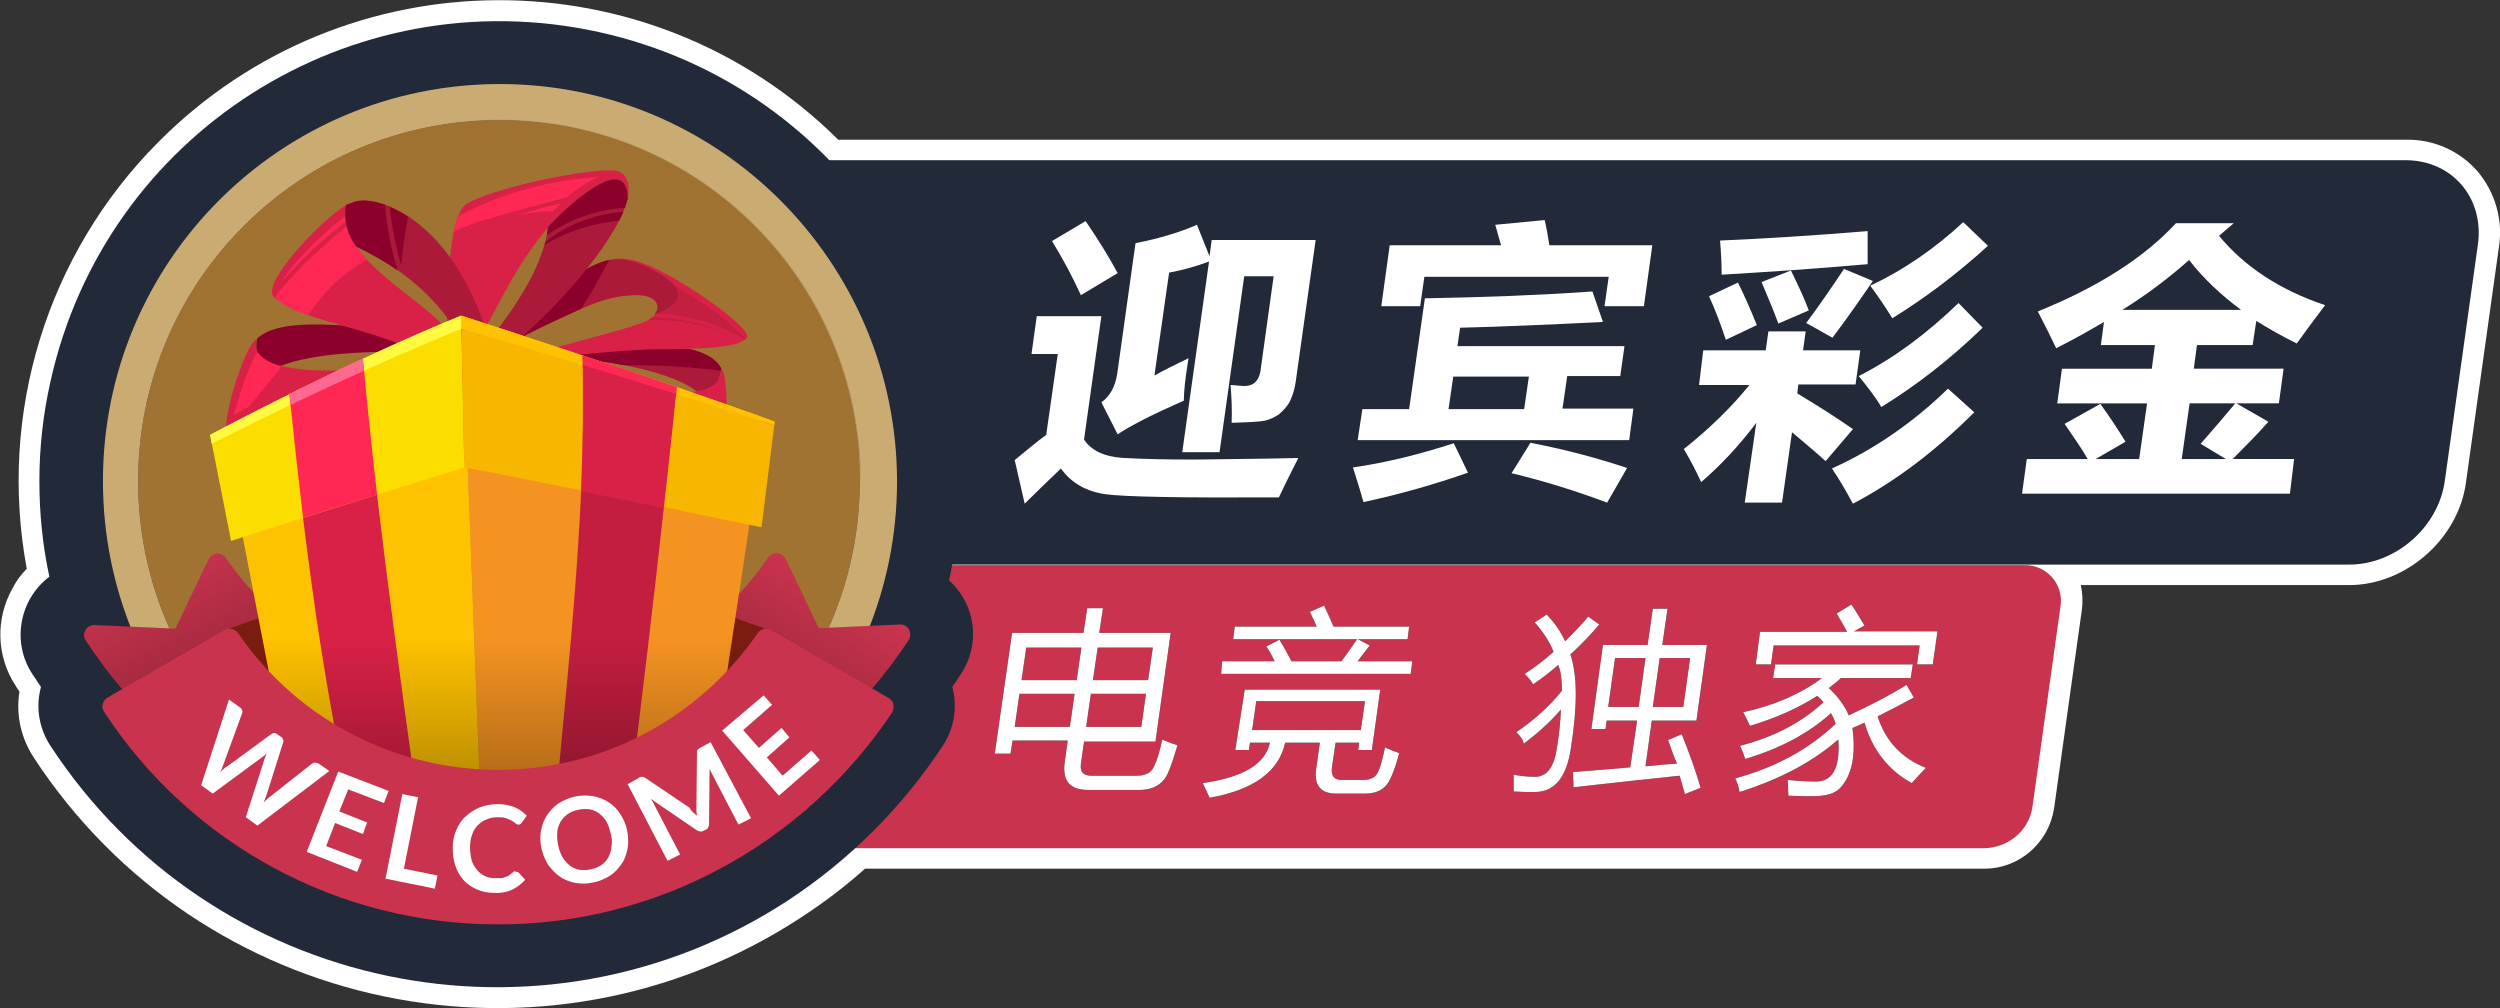 <?xml version="1.0" encoding="utf-8"?>
<!-- Generator: Adobe Illustrator 26.0.3, SVG Export Plug-In . SVG Version: 6.00 Build 0)  -->
<svg version="1.1" id="圖層_1" xmlns="http://www.w3.org/2000/svg" xmlns:xlink="http://www.w3.org/1999/xlink" x="0px" y="0px"
	 viewBox="0 0 476 192" style="enable-background:new 0 0 476 192;" xml:space="preserve">
<rect x="0" y="0" width="476" height="192" fill="#333333" stroke="none"/>
<style type="text/css">
	.st0{fill:#FFFFFF;}
	.st1{fill:#222939;}
	.st2{fill:#C9334E;}
	.st3{enable-background:new    ;}
	.st4{fill:#A07333;}
	.st5{fill:#CAAB72;}
	.st6{opacity:0.5;fill:#A07333;enable-background:new    ;}
	.st7{fill:url(#SVGID_1_);}
	.st8{fill:#7A1D10;}
	.st9{fill:url(#SVGID_00000051361153087079763090000016884629078085298846_);}
	.st10{fill:#D92147;}
	.st11{fill:#8C002C;}
	.st12{fill:#FF2753;}
	.st13{fill:#AB1A38;}
	.st14{fill:#C41E40;}
	.st15{fill:#F59322;}
	.st16{fill:#C31E40;}
	.st17{fill:#FFC200;}
	.st18{fill:#F7B600;}
	.st19{fill:#F79C00;}
	.st20{fill:#FBDD00;}
	.st21{fill:#FFF940;}
	.st22{fill:#FF6991;}
	.st23{opacity:0.4;fill:url(#SVGID_00000081607657504411458720000005580458090667016105_);enable-background:new    ;}
</style>
<g>
	<g id="圖層_1_00000005972766021681290240000013287679641409360285_">
		<path class="st0" d="M471.7,32.6c-3.4-3.9-8.4-6.1-13.6-6H159.6C123.7-9,65.7-8.8,30.1,27.1C8.9,48.4-0.4,78.8,5.1,108.3
			c-1.1,1.1-2,2.3-2.7,3.7c-3.3,5.8-3.1,13,0.6,18.6c0.2,0.4,0.5,0.7,0.7,1.1c-0.7,4.4,0.3,8.8,2.7,12.5
			c31.9,48.8,97.3,62.4,146.1,30.5c4.3-2.8,8.4-5.9,12.2-9.3H378c6.6-0.1,12.1-5,13.1-11.5l5.3-37.9c0.2-1.5,0.1-3.1-0.2-4.6h51.1
			c10.7,0,20.7-8.7,22.2-19.4l6.3-45C476.6,41.9,475.1,36.6,471.7,32.6z"/>
		<path class="st1" d="M465.5,91.5l6.3-45c1.2-8.8-4.9-16-13.8-16H81.4v77h365.9C456.1,107.5,464.3,100.4,465.5,91.5z"/>
		<path class="st2" d="M378,161.5H115.8c-3.7,0.1-6.9-2.8-7-6.6c0-0.5,0-0.9,0.1-1.4l5.3-37.9c0.7-4.5,4.6-7.9,9.1-8h262.1
			c3.8-0.1,6.9,2.9,7,6.6c0,0.5,0,0.9-0.1,1.4l-5.3,37.9C386.4,158,382.6,161.3,378,161.5z"/>
		<g class="st3">
			<path class="st0" d="M247.2,87.2c-1.6,3.1-2.8,5.6-3.7,7.5c-18.4,0.1-29.4-0.1-33-0.6S204,92,202,89.2c-2.4,2.3-4.7,4.5-6.9,6.7
				l-1.9-8.3c2.2-1.8,4.2-3.5,6-4.8l2.2-15.4h-5l1-7.2h12.3l-3.3,23.5c1.4,2.1,3.9,3.3,7.6,3.5c3.7,0.2,8.1,0.3,13.4,0.3
				C232.6,87.4,239.3,87.4,247.2,87.2z M206.7,42.1c2.6,3.8,4.6,7.1,6.1,9.9l-7,4.2c-1.6-3.5-3.4-6.9-5.5-10.3L206.7,42.1z
				 M219.8,71.5c1.6-0.9,3.8-2,6.5-3.3c-0.6,3.6-0.9,6.3-0.9,8.1c-6.2,2.7-10.4,4.9-12.6,6.4l-3.1-6.1c1.7-1.2,2.6-3,3-5.3l3.5-25
				c4.6-0.9,8.5-2.1,11.7-3.5l2.4,6l0.4-3.1h19.8l-3.8,27c-0.2,1.4-0.6,2.7-1.1,3.7s-1.3,1.8-2.1,2.5c-0.9,0.6-1.8,1-2.7,1.2
				s-3,0.3-6.3,0.4c0.1-2.4,0-4.8-0.2-7.2c1.4,0.1,2.2,0.2,2.6,0.2c1.8,0,2.8-1,3.1-2.9l2.5-18h-5.6l-4.7,33.5h-7.1l5.1-36.3
				c-2.7,1-5.3,1.7-7.6,2.1L219.8,71.5z"/>
			<path class="st0" d="M276.8,84.4l2.7,5.6c-6.3,2.2-12.9,4.1-19.9,5.6c-0.6-2.2-1.3-4.4-2-6.6C263.9,88.1,270.3,86.5,276.8,84.4z
				 M259.4,77.9h8.9l3-21.1c11.4-0.2,22-0.6,31.9-1.3l2,5.8c-10,0.5-19.1,0.9-27.2,1.1l-0.5,3.5h31.8l-0.8,5.7h-10.1l-0.9,6.2H311
				l-0.8,6h-51.7L259.4,77.9z M284.7,42.8l9.4-0.9c0.3,1.2,0.6,2.8,0.9,4.8h19.6L313,58.3h-7.5l0.8-5.6h-35.1l-0.8,5.6H263l1.6-11.6
				h21.2L284.7,42.8z M275.8,77.9h14.4l0.9-6.2h-14.4L275.8,77.9z M291.4,84.3c7.2,1.4,13.3,3.1,18.4,4.8l-3.8,6.6
				c-5.9-2.2-11.9-4.1-18.2-5.6L291.4,84.3z"/>
			<path class="st0" d="M324.3,66.7h11.9l0.5-3.6h7.1l-0.5,3.6h10.9l-0.9,6.5h-10.9l-0.2,1.7c3.8,2.3,7.3,4.5,10.6,6.8l-5.2,6.1
				c-2.2-2-4.4-3.8-6.4-5.5l-1.9,13.4h-7.1l2.2-15.2c-3.3,4.4-6.8,8.1-10.5,11.3c-1-2.2-2.1-4.3-3.3-6.3c4.9-3.9,9.1-8,12.5-12.2
				h-9.6L324.3,66.7z M330.9,53.8c1.2,2.4,2.4,5.1,3.6,8.1l-5.9,2.8c-1-3-2-5.7-3.2-8.3L330.9,53.8z M327.5,45.8
				c9.2-0.4,18.5-1,28.1-1.8v6.3c-10.2,0.9-19.4,1.5-27.8,2C327.8,50.4,327.7,48.2,327.5,45.8z M341,51.5c1.3,2.7,2.5,5.2,3.4,7.6
				l-5.8,2.5c-0.8-2.2-1.9-4.8-3.2-7.9L341,51.5z M351.1,51.2l5.5,2.3c-2.4,3.5-4.9,7.1-7.7,10.8l-5-2.8
				C346.3,58.3,348.7,54.8,351.1,51.2z M370.9,74l5,4.5c-7.4,7.4-15.1,13.2-23.1,17.4c-1.2-2.2-2.5-4.5-4-6.7
				C356.8,85.6,364.2,80.5,370.9,74z M372.9,57.7l4.6,4.7c-6.3,6.1-12.8,11.1-19.3,15.1c-1.1-1.9-2.6-3.8-4.3-5.9
				C360.6,68.2,366.9,63.5,372.9,57.7z M373.8,42.3l4.7,4.5c-5.8,5.3-11.9,9.9-18.2,13.8c-1.3-2.1-2.7-4.2-4.2-6.2
				C362.5,51.4,368.4,47.3,373.8,42.3z"/>
			<path class="st0" d="M385.9,87.4h11.6c-1.1-1.9-2.6-4.1-4.4-6.7l6.8-3.8c1.6,2.2,3.2,4.6,4.8,7.2l-5.7,3.3h8.3l1.5-10.6h-17.1
				l0.9-6.6h17.1l0.6-4.5H400l0.6-4.4c-2.9,1.7-5.9,3.4-9.1,5c-1-2.1-2.2-4.5-3.5-7c11.6-4.7,20.3-10.3,26.3-16.8h11l-2.8,2.4
				c4.8,5.8,11.5,10.3,20.2,13.2c-2.1,2.8-3.9,5.2-5.4,7.3c-2.8-1.4-5.3-2.8-7.7-4.3l-0.7,4.6h-10.6l-0.6,4.5h17.1l-0.9,6.6h-8.1
				l6.1,3.5c-2.3,2.6-4.6,4.9-6.8,7.1h11.7L436,94h-51L385.9,87.4z M416.8,49.5c-3.7,3.3-7.9,6.5-12.7,9.5h22.6
				C422.8,56.1,419.5,53,416.8,49.5z M425.6,76.8h-8.7l-1.5,10.6h8.4l-4.8-2.9C421.3,81.9,423.5,79.3,425.6,76.8z"/>
		</g>
		<path class="st1" d="M180.7,110.5c10.4-47.2-19.4-94-66.7-104.4S20,25.5,9.6,72.7c-1.4,6.2-2.1,12.5-2.1,18.9
			c0,6.1,0.6,12.2,1.9,18.2c-5.8,4.4-7.2,12.6-3.2,18.6c0.5,0.8,1.1,1.6,1.6,2.4l-0.1,0.4c-0.9,3.7-0.2,7.6,1.9,10.8
			c30.7,46.9,93.6,60.1,140.5,29.4c11.7-7.7,21.7-17.7,29.4-29.4c2.1-3.2,2.8-7.1,1.9-10.9c0-0.1,0-0.2-0.1-0.3
			c0.6-0.8,1.1-1.6,1.6-2.4C186.8,122.7,185.8,115.1,180.7,110.5z"/>
		<path class="st4" d="M95,160.3c-38,0-68.7-30.8-68.7-68.7c0-38,30.8-68.7,68.7-68.7c38,0,68.7,30.8,68.7,68.7l0,0
			C163.7,129.5,132.9,160.3,95,160.3z"/>
		<path class="st5" d="M95.2,16c-41.8,0-75.6,33.8-75.6,75.6s33.8,75.6,75.6,75.6s75.6-33.8,75.6-75.6l0,0
			C170.7,49.9,136.9,16,95.2,16z M95,160.3c-38,0-68.7-30.8-68.7-68.7c0-38,30.8-68.7,68.7-68.7c38,0,68.7,30.8,68.7,68.7l0,0
			C163.7,129.5,132.9,160.3,95,160.3z"/>
		<path class="st6" d="M95.2,24.8c37.6,0,68.1,30.2,68.7,67.7c0-0.3,0-0.7,0-1c0-38-30.8-68.7-68.7-68.7c-38,0-68.7,30.8-68.7,68.7
			c0,0.3,0,0.7,0,1C27,55,57.6,24.9,95.2,24.8z"/>
		
			<linearGradient id="SVGID_1_" gradientUnits="userSpaceOnUse" x1="41.073" y1="439.348" x2="29.083" y2="414.878" gradientTransform="matrix(1 0 0 1 0 -306)">
			<stop  offset="0" style="stop-color:#942639"/>
			<stop  offset="1" style="stop-color:#C9334E"/>
		</linearGradient>
		<path class="st7" d="M43,106.2c-0.4-0.5-0.9-0.8-1.6-0.8h-0.1c-0.7,0.1-1.3,0.5-1.6,1.1l-6.3,13.2L17.9,119c-1,0-1.9,0.9-1.9,1.9
			c0,0.4,0.1,0.7,0.3,1c8.9,13.7,21.3,24.8,35.8,32.3v-37.5C48.7,113.5,45.6,110,43,106.2z"/>
		<polygon class="st8" points="43.6,119.7 52.1,116.7 52.2,130.3 43,126.3 		"/>
		
			<linearGradient id="SVGID_00000149378944558202234030000017343108795040287879_" gradientUnits="userSpaceOnUse" x1="144.409" y1="442.347" x2="159.399" y2="418.377" gradientTransform="matrix(1 0 0 1 0 -306)">
			<stop  offset="0" style="stop-color:#942639"/>
			<stop  offset="1" style="stop-color:#C9334E"/>
		</linearGradient>
		<path style="fill:url(#SVGID_00000149378944558202234030000017343108795040287879_);" d="M173.1,119.9c-0.3-0.6-1-1-1.6-1
			l-15.6,0.7l-6.3-13.2c-0.3-0.6-0.9-1-1.6-1.1h-0.1c-0.6,0-1.2,0.3-1.6,0.8c-2.6,3.8-5.7,7.4-9.1,10.5v37.5
			c14.5-7.5,26.8-18.6,35.8-32.2C173.4,121.3,173.4,120.5,173.1,119.9z"/>
		<polygon class="st8" points="145.7,119.7 137.2,116.7 137.1,130.3 146.3,126.3 		"/>
		<path class="st10" d="M62.1,61.7c-1,0-1.9,0-2.8,0C60.1,61.7,61.1,61.7,62.1,61.7z"/>
		<path class="st11" d="M87.3,67.9c2.6-2.3-0.9-3.8-6.1-4.4c-16.6-1.8-27.6-3.1-32.2,0.9c-0.6,1.8,0.3,6.8,0.7,8.3
			C52.5,65.8,81.7,66.5,87.3,67.9z"/>
		<path class="st10" d="M49,64.4c-0.6,0.5-1.1,1.1-1.5,1.8c-2.1,3.8-7.4,19.4-2.3,18.5c5-0.9,33.9-13.2,40.5-17.4
			c-0.2,0.1-0.4,0.2-0.6,0.4C73.9,70.9,45.8,73.2,49,64.4z"/>
		<path class="st12" d="M49,67c-1.7,2.9-2.8,6.3-4.5,12c1-0.5,1.9-1.1,2.9-1.6c4.2-5.1,5.1-6.2,6.2-7.6C51.3,69.1,49.7,68.2,49,67z"
			/>
		<path class="st10" d="M128,65.9c0.8,0.1,1.5,0.2,2.1,0.3C129.4,66.1,128.7,66,128,65.9z"/>
		<path class="st13" d="M107.3,68.5c-1.4-2.5,1.6-3.5,5.7-3.4c13,0.4,21.8,0.5,24.3,5c0,1.8-1.9,6.4-2.5,7.8
			C134.3,70.9,111.9,67.9,107.3,68.5z"/>
		<path class="st11" d="M113,65.1c-4.1-0.1-7.1,0.9-5.7,3.4c3.7-0.1,7.5,0.2,11.2,1c6.3,0,12.6,0.3,18.8,1.1c0-0.2,0-0.4,0-0.5
			C134.8,65.6,126,65.4,113,65.1z"/>
		<path class="st10" d="M137.3,70.1c0.4,0.6,0.6,1.2,0.7,1.9c0.6,3.9,0.9,19.4-2.8,17.9s-22.6-16.8-26.6-21.7
			c0.1,0.1,0.2,0.3,0.4,0.4C116.7,73.1,137.5,78.9,137.3,70.1z"/>
		<path class="st10" d="M120.8,49.6c-7.1-1.7-9.8,2.3-33.3,19c0,0-5.5,2.4,0.5,1.8c0-0.1,0.1-0.1,0.1-0.2
			c6.1-3.4,12.8-7.1,20.4-10.5c3.7-1.7,7.7-3.5,12.7-3.5c3.7-0.1,5.5,2.4,2.7,4.5c-1.9,1.4-15.8,4.7-19.5,5.9
			c-2.9,1-5.6,1.8-8.3,2.6c12.3-1.8,26-2.7,28.7-2.7c9.7,0,16.1-0.4,17.4-2.2S127.4,51.2,120.8,49.6z"/>
		<path class="st14" d="M124.6,52.5c-2.8-1.3-5.8-2.3-8.8-3c-4.8,1.2-10.8,6.7-28.3,19.1c0,0-5.5,2.4,0.5,1.8c0-0.1,0.1-0.1,0.1-0.2
			c6.1-3.4,12.8-7.1,20.4-10.5c3.7-1.7,7.7-3.5,12.7-3.5c3.1-0.1,4.9,1.7,3.6,3.5c6,0.2,11.8,1.9,17,4.9c0.1,0,0.1-0.1,0.2-0.2
			C136.9,59.5,131,55.5,124.6,52.5z"/>
		<path class="st14" d="M123.2,61c5.2-0.3,10.3,0.6,15.1,2.6c-4.4-2.1-9.3-3.2-14.2-3.2C123.9,60.7,123.6,60.9,123.2,61z"/>
		<path class="st13" d="M121.2,56.1c3.3-0.1,5,1.9,3.4,3.8c1.4-0.5,2.7-1.3,3.8-2.2c1.6-1.6,0.4-3.8-3-5.7
			c-11.2-6.3-12.4-1.5-37.9,16.7c0,0-5.5,2.4,0.5,1.8c0-0.1,0.1-0.1,0.1-0.2c6.1-3.4,12.8-7.1,20.4-10.5
			C112.2,58,116.2,56.2,121.2,56.1z"/>
		<path class="st11" d="M87.5,68.6c0,0-5.5,2.4,0.5,1.8c0-0.1,0.1-0.1,0.1-0.2c7.3-4.2,14.8-8,22.5-11.4c2-3,3.7-6.1,5.4-9.3
			C110.5,50.6,104.2,56.7,87.5,68.6z"/>
		<path class="st10" d="M104,43.7c2.4-2.9,15.5-15.7,15.5-5.9c0.7-3.2-0.5-4.7-1.8-5.2C115,31.6,96,35,89,38.7
			c-4.4,2.3-3.8,23.2-4,31.2c0,1.2,0.5,1.8,1.4,1.9C94.8,60.4,95.5,54.1,104,43.7z"/>
		<path class="st12" d="M87.3,41.1c-0.4,1-0.7,2-0.9,3c2.3-1.1,4.7-2,7.1-2.6c4.8-1.4,9.6-2.7,14.4-3.9c1.8-1.6,3.8-2.9,6-3.9
			C104.6,34.3,95.5,36.8,87.3,41.1z"/>
		<path class="st12" d="M105.3,40.2c0.5-0.5,1-1,1.5-1.5c-2.9,0.7-5.7,1.5-8.5,2.3C100.6,40.5,102.9,40.3,105.3,40.2z"/>
		<path class="st13" d="M104.3,43.3c0,0.7-0.1,1.3-0.3,2c-2.1,9-9,17.3-16.3,26.3c8.4-2,27.4-21.6,31.2-31.9
			c0.2-0.6,0.4-1.3,0.6-1.9C119.5,28.4,107.4,39.8,104.3,43.3z"/>
		<path class="st11" d="M103.8,46.2c0,0.1-0.1,0.2-0.1,0.4c4.3-2.6,9.2-4.1,14.2-4.6c0.3-0.6,0.6-1.1,0.8-1.7
			C112.4,40.8,106.5,43.6,103.8,46.2z"/>
		<path class="st11" d="M104.3,43.3c0,0.5-0.1,1-0.2,1.5c4.4-3.1,9.5-4.9,14.9-5.2c0.2-0.6,0.4-1.2,0.5-1.8
			C119.5,28.4,107.4,39.8,104.3,43.3z"/>
		<path class="st10" d="M65.8,39.1c-4.4,2.6-16.4,15-13.6,17.5c6.3,5.5,21.3,5.4,33.9,14.1c0,0,2.3,2.8,3.6,2.9
			C89.1,70.2,87.8,67,86,64C81.6,57,63.9,49.7,65.8,39.1z"/>
		<path class="st12" d="M65.8,42.2c-0.1-0.3-0.1-0.7-0.1-1c-4.1,3.2-9.6,8.3-12.1,12.5C57.3,49.5,61.4,45.6,65.8,42.2z"/>
		<path class="st12" d="M66,43.1C61.2,47,55.7,52,52.3,56.7c1.9,1.5,4.1,2.6,6.4,3.3c2.8-4.4,6.7-8,11.2-10.6
			C68.1,47.6,66.7,45.5,66,43.1z"/>
		<path class="st10" d="M66.6,38.8l0.3-0.1L66.6,38.8z"/>
		<path class="st13" d="M90.9,73.2c1.5-1.4,3.4-5.2,1.5-10.8c-7.3-21.7-21.7-25.8-25.5-23.8c-0.4,0.1-0.7,0.2-1.1,0.4
			c-0.5,2.8,0.3,5.7,2,7.9C86.8,55.8,90.2,69.6,90.9,73.2z"/>
		<path class="st11" d="M74.2,39.4c0.4,3.7,1.1,7.4,2.2,11.1c0.3-3.1,0.7-6.2,1.3-9.2C76.5,40.5,75.4,39.9,74.2,39.4z"/>
		<path class="st11" d="M73.3,39c-2.8-1-5.1-1-6.3-0.3c-0.4,0.1-0.7,0.2-1.1,0.4c-0.5,2.8,0.3,5.7,2,7.9c2.7,1.3,5.4,2.8,7.8,4.5
			C74.5,47.4,73.6,43.2,73.3,39z"/>
		<polygon class="st15" points="142.8,99.2 135,150.7 91.4,150.7 89,87.4 		"/>
		<path class="st16" d="M110.7,92.2c-0.8,19.5-2.9,39-4.7,58.6h14c2.3-18.4,4.5-36.7,6.5-55.1L110.7,92.2z"/>
		<polygon class="st17" points="89,87.4 91.4,150.7 55.6,150.7 45.9,100.6 		"/>
		<path class="st10" d="M57.5,97c2.2,18,4.8,36,8.7,53.7h13c-2.7-19.3-5.3-38.6-7.6-58L57.5,97z"/>
		<path class="st18" d="M147.5,80.3l-2.5,20.1c0,0-49-10.1-56.6-11.4l-0.6-28.9C87.8,60.1,128.1,73.1,147.5,80.3z"/>
		<path class="st19" d="M142.2,78.3c1.5,1.4,3.3,2.3,5.2,2.7l0.1-0.7C145.9,79.7,144.1,79,142.2,78.3z"/>
		<path class="st19" d="M130.6,74.3c-3.4-1.2-6.9-2.4-10.4-3.5C124.5,73.7,126.8,74.4,130.6,74.3z"/>
		<path class="st19" d="M99.8,66.2c2.7,0.8,5.4,0.6,8.1,0.5c-11.3-3.8-20.1-6.6-20.1-6.6l0.1,2.9C92.6,62.5,95.8,65,99.8,66.2z"/>
		<path class="st19" d="M126.9,96.7l3.9,0.8C129.5,97.1,128.3,96.8,126.9,96.7z"/>
		<path class="st17" d="M147.5,80.3c-19.4-7.2-59.7-20.2-59.7-20.2v2.5c20,5.8,39.8,12.1,59.6,18.3L147.5,80.3z"/>
		<path class="st10" d="M110.9,67.7c0.2,8.6,0.1,17.2-0.3,25.8l15.7,3.2c0.8-7.6,1.7-15.3,2.5-22.9
			C122.9,71.6,116.7,69.6,110.9,67.7z"/>
		<path class="st12" d="M128.9,73.7c-6-2-12.2-4.1-17.9-6c0,0.6,0,1.3,0,1.9c5.9,1.8,11.8,3.7,17.8,5.5
			C128.8,74.6,128.8,74.1,128.9,73.7z"/>
		<path class="st10" d="M111,69.5c0.2,8,0.1,15.9-0.3,23.9l15.7,3.2c0.8-7.2,1.6-14.4,2.3-21.6C122.8,73.2,116.9,71.3,111,69.5z"/>
		<path class="st20" d="M87.8,60.1L88.4,89c0,0-40.2,12.5-44.4,14l-4-20.2C40,82.8,65.8,69,87.8,60.1z"/>
		<path class="st21" d="M87.8,60.1C65.8,69,40,82.8,40,82.8l0.3,1.7c15.4-7.8,31.2-15.2,47.5-21.9V60.1z"/>
		<path class="st12" d="M55.1,75.1c0.8,7.8,1.7,15.7,2.6,23.5l14.1-4.4c-1-8.6-1.9-17.2-2.7-25.9C64.1,70.7,59.3,73,55.1,75.1z"/>
		<path class="st22" d="M69.1,68.3c-5,2.3-9.8,4.7-14,6.7c0.1,0.7,0.2,1.4,0.2,2.1c4.6-2.2,9.3-4.4,14-6.5
			C69.2,69.9,69.1,69.1,69.1,68.3z"/>
		
			<linearGradient id="SVGID_00000001662283697064003530000001906494772322071197_" gradientUnits="userSpaceOnUse" x1="94.15" y1="467.64" x2="94.15" y2="399.64" gradientTransform="matrix(1 0 0 1 0 -306)">
			<stop  offset="0" style="stop-color:#000000"/>
			<stop  offset="0.59" style="stop-color:#000000;stop-opacity:0"/>
		</linearGradient>
		
			<polygon style="opacity:0.4;fill:url(#SVGID_00000001662283697064003530000001906494772322071197_);enable-background:new    ;" points="
			47,84.2 46.9,142.3 94.2,152.2 141.3,143.9 141.4,84.2 		"/>
		<path class="st2" d="M94.7,176c-30.2,0-58.4-15.2-74.9-40.5c-0.3-0.4-0.4-1-0.2-1.5c0.1-0.5,0.4-0.9,0.9-1.2L42.7,120
			c0.3-0.2,0.6-0.3,1-0.3c0.6,0,1.2,0.3,1.6,0.8c18.7,27.3,56.1,34.3,83.4,15.6c6.1-4.2,11.4-9.5,15.6-15.6c0.4-0.5,0.9-0.8,1.6-0.8
			c0.4,0,0.7,0.1,1,0.3l22.3,12.9c0.5,0.3,0.8,0.7,0.9,1.2c0.1,0.5,0,1-0.2,1.5C153.1,160.8,124.9,176.1,94.7,176z"/>
		<path class="st0" d="M43.6,133.2l2.1,1.5c0.2,0.1,0.3,0.3,0.4,0.5c0.1,0.2,0.1,0.4,0,0.6l-3.5,9.6c-0.1,0.2-0.2,0.5-0.3,0.8
			s-0.2,0.5-0.4,0.8c0.2-0.2,0.5-0.4,0.7-0.6s0.4-0.4,0.7-0.5l8.3-6.1c0.4-0.3,0.9-0.3,1.2,0l0.7,0.5c0.2,0.1,0.3,0.3,0.4,0.5
			c0.1,0.2,0.1,0.4,0,0.6l-3.1,9.8c-0.2,0.5-0.4,1.1-0.6,1.6l0.6-0.6c0.2-0.2,0.4-0.4,0.6-0.5l8-6.3c0.2-0.1,0.4-0.2,0.6-0.2
			c0.2,0,0.5,0.1,0.7,0.2l2,1.4L49,157.2l-2.2-1.6l3.6-11.2c0-0.1,0.1-0.3,0.2-0.5l0.2-0.5l-0.4,0.4l-0.4,0.3l-9.5,7l-2.2-1.6
			L43.6,133.2z"/>
		<path class="st0" d="M74,150.6l-0.9,2.3l-6.8-2.6l-1.7,4.2l5.3,2.1l-0.8,2.2l-5.3-2.1l-1.7,4.4l6.8,2.6L68,166l-9.6-3.8l6-15.3
			L74,150.6z"/>
		<path class="st0" d="M76.9,165.4l6.4,1.3l-0.5,2.5l-9.4-1.9l3.2-16.1l3,0.6L76.9,165.4z"/>
		<path class="st0" d="M98.4,166c0.2,0,0.3,0.1,0.4,0.2l1.2,1.3c-0.7,0.8-1.5,1.4-2.5,1.9c-1.1,0.5-2.3,0.7-3.5,0.6
			c-1.1,0-2.2-0.2-3.3-0.7c-0.9-0.4-1.8-1-2.5-1.8s-1.2-1.7-1.5-2.7c-0.4-1.1-0.5-2.2-0.5-3.4s0.2-2.3,0.7-3.4c0.4-1,1-1.9,1.8-2.6
			c0.8-0.7,1.7-1.3,2.7-1.7c1.1-0.4,2.3-0.6,3.4-0.6s2.2,0.2,3.2,0.6c0.9,0.4,1.6,0.9,2.3,1.6l-1,1.4c-0.1,0.1-0.1,0.2-0.2,0.2
			c-0.1,0.1-0.3,0.1-0.4,0.1c-0.2,0-0.4-0.1-0.5-0.2c-0.2-0.2-0.4-0.3-0.7-0.5c-0.3-0.2-0.7-0.3-1.1-0.5c-0.5-0.2-1.1-0.2-1.6-0.2
			c-0.7,0-1.5,0.1-2.1,0.4c-0.6,0.2-1.2,0.6-1.7,1.1s-0.9,1.1-1.1,1.8c-0.3,0.8-0.4,1.6-0.4,2.4c0,0.8,0.1,1.7,0.3,2.5
			c0.2,0.7,0.6,1.3,1,1.8s0.9,0.9,1.5,1.2s1.3,0.4,1.9,0.4c0.4,0,0.8,0,1.1,0c0.3,0,0.6-0.1,0.9-0.2c0.3-0.1,0.6-0.2,0.8-0.4
			c0.3-0.2,0.5-0.4,0.8-0.6c0.1-0.1,0.2-0.1,0.2-0.2C98.2,166.1,98.3,166,98.4,166z"/>
		<path class="st0" d="M119.4,158.1c0.2,1.1,0.3,2.3,0.1,3.4c-0.2,1-0.5,2.1-1.1,2.9c-0.6,0.9-1.3,1.7-2.2,2.3c-1,0.6-2,1.1-3.2,1.3
			c-1.1,0.3-2.3,0.3-3.5,0.1c-1-0.2-2.1-0.6-2.9-1.2c-0.9-0.6-1.6-1.4-2.2-2.2c-1.2-1.9-1.8-4.3-1.4-6.5c0.2-1,0.5-2,1.1-2.9
			s1.3-1.7,2.2-2.3c2-1.3,4.3-1.8,6.7-1.4c2.1,0.4,4,1.6,5.1,3.4C118.7,155.9,119.2,157,119.4,158.1z M116.3,158.8
			c-0.2-0.8-0.4-1.6-0.8-2.3c-0.3-0.6-0.8-1.1-1.4-1.6c-0.5-0.4-1.2-0.7-1.8-0.8c-0.7-0.1-1.5-0.1-2.2,0.1c-0.7,0.1-1.4,0.4-2,0.8
			c-0.6,0.4-1,0.9-1.4,1.5c-0.3,0.6-0.6,1.3-0.6,2c-0.1,1.6,0.2,3.3,1,4.7c0.3,0.6,0.8,1.1,1.4,1.6c0.5,0.4,1.2,0.7,1.8,0.8
			c0.7,0.1,1.5,0.1,2.2-0.1c0.7-0.1,1.4-0.4,2-0.8c0.6-0.4,1-0.9,1.3-1.4c0.3-0.6,0.6-1.3,0.6-2
			C116.6,160.4,116.5,159.6,116.3,158.8L116.3,158.8z"/>
		<path class="st0" d="M132,154.7l0.7,0.6c0-0.3-0.1-0.6-0.1-0.9c0-0.3,0-0.6,0-0.8l0.1-10.3c0-0.1,0-0.2,0-0.3s0.1-0.2,0.1-0.2
			c0.1-0.1,0.1-0.1,0.2-0.2l0.3-0.2l2-1.1l7.7,14.5l-2.4,1.2l-4.9-9.4c-0.1-0.2-0.2-0.4-0.3-0.6c-0.1-0.2-0.2-0.4-0.3-0.6L135,157
			c0,0.2-0.1,0.4-0.2,0.6c-0.1,0.2-0.3,0.4-0.5,0.4l-0.4,0.2c-0.2,0.1-0.4,0.2-0.6,0.1c-0.2,0-0.4-0.1-0.6-0.2l-8.8-6
			c0.1,0.2,0.3,0.4,0.4,0.6s0.2,0.4,0.3,0.6l4.9,9.4l-2.4,1.2l-7.6-14.6l2-1.1l0.3-0.2c0.1,0,0.2-0.1,0.3-0.1c0.1,0,0.2,0,0.3,0
			c0.1,0,0.2,0.1,0.3,0.1l8.6,5.8C131.5,154.3,131.8,154.5,132,154.7z"/>
		<path class="st0" d="M145.4,132.4l1.6,1.8l-5.5,4.8l3,3.4l4.3-3.8l1.5,1.8l-4.3,3.8l3,3.5l5.5-4.8l1.6,1.8l-7.8,6.8l-10.8-12.4
			L145.4,132.4z"/>
	</g>
</g>
<g>
	<g>
		<path d="M192.7,120.5h13.6l0.7-4.7h3l-0.7,4.7h13.6l-2.9,20.7h-13.6l-0.6,4.3c-0.2,1.5,0.5,2.2,2,2.2h8.6c1.7,0,2.8-0.6,3.3-1.7
			c0.6-1.2,1.1-2.9,1.6-5.2c0.7,0.3,1.6,0.7,2.9,1.1c-0.6,2-1.1,3.6-1.7,5c-0.9,2.3-2.8,3.5-5.5,3.5h-9.8c-3.5,0-4.9-1.7-4.5-5.1
			l0.6-4.3h-10.5l-0.4,2.5h-3L192.7,120.5z M193.2,138.4h10.5l0.9-6.3h-10.5L193.2,138.4z M194.5,129.5H205l0.9-6.2h-10.5
			L194.5,129.5z M217.3,138.4l0.9-6.3h-10.5l-0.9,6.3H217.3z M219.5,123.3h-10.5l-0.9,6.2h10.5L219.5,123.3z"/>
		<path d="M237,131.3h25.8l-1.6,11.5h-2.6l0.2-1.4h-4.5l-0.7,4.7c-0.2,1.6,0.4,2.4,1.8,2.4h4.2c1.5,0,2.5-0.6,2.9-1.8
			c0.4-0.9,0.8-2.4,1.2-4.4c0.8,0.4,1.7,0.7,2.7,1.1c-0.5,1.9-1,3.4-1.5,4.5c-0.9,2.2-2.5,3.2-5,3.2h-5.5c-3,0-4.2-1.6-3.8-4.7
			l0.7-5h-6.6c-1.2,5.5-6,9-14.4,10.5c-0.4-0.9-0.8-1.8-1.3-2.8c7.7-1.1,11.9-3.6,12.8-7.7h-3.8l-0.2,1.4h-2.6L237,131.3z
			 M232.7,125.9h10c-0.5-1-1-2-1.6-2.8l2.5-1.3c1,1.6,1.7,3,2.3,4.1h9.5c1-1.3,2-2.8,3-4.2h-23.6l0.3-2.4h15.6
			c-0.4-0.9-0.8-1.8-1.3-2.8l2.7-1.2c0.6,1.2,1.2,2.6,1.8,4h14.4l-0.3,2.4h-9.5l2.3,1.2c-0.9,1.1-1.6,2.1-2.3,3h10.4l-0.3,2.4h-36.1
			L232.7,125.9z M259.9,133.5h-20.7l-0.8,5.5h20.7L259.9,133.5z"/>
		<path d="M288.7,139.4c3.4-2.3,6.3-4.9,8.7-7.9c0-1.9-0.2-3.6-0.7-4.9c-1.6,1.4-3.2,2.6-4.8,3.7c-0.3-0.6-0.9-1.3-1.6-2
			c1.9-1.2,3.7-2.6,5.5-4.2c-0.8-2-2-3.8-3.6-5.6l2.3-1.5c1.5,1.6,2.7,3.3,3.5,5.1c1.5-1.5,3-3,4.4-4.7l2.1,1.5
			c-1.8,2.1-3.6,4-5.5,5.7c1.3,3.8,1.4,9.7,0.1,17.8c-0.8,5.6-3.1,8.4-6.9,8.4c-1.2,0-2.5,0-4-0.1c0-1,0-2.1,0-3.2
			c1.5,0.3,2.9,0.4,4.1,0.4c2.3,0,3.7-2,4.2-5.9c0.4-2.5,0.6-4.7,0.7-6.9c-2.1,2.4-4.4,4.5-7.1,6.5
			C290,140.8,289.5,140.2,288.7,139.4z M317.6,140.9l2.6-1.1c1.5,3.7,2.7,7.1,3.6,10.2l-3,1.2c-0.3-1.2-0.7-2.4-1-3.5
			c-5.7,0.6-12.4,1.3-20.2,2.2l-0.1-2.9c3.9-0.3,7.5-0.6,10.9-0.9l1.3-8.9h-5.8l-0.2,1.6h-2.7l2.2-16h8.5l1-6.9h2.8l-1,6.9h8.5
			l-2,14.4h-8.5l-1.2,8.7c2.1-0.2,4.1-0.4,6-0.5C318.6,143.8,318.1,142.3,317.6,140.9z M306.2,134.6h5.8l1.3-9.3h-5.8L306.2,134.6z
			 M320.5,134.6l1.3-9.3H316l-1.3,9.3H320.5z"/>
		<path d="M330.4,148.2c7.7-2.1,14.1-5.6,19.1-10.4c-0.2-0.7-0.5-1.4-0.9-2c-4.2,3.8-9.6,6.7-16.3,8.7c-0.3-0.8-0.6-1.7-1-2.5
			c6.6-1.7,11.8-4.5,15.9-8.3c-0.3-0.4-0.7-0.8-1.2-1.2c-3.6,2.3-7.8,4.2-12.8,5.7c-0.4-0.8-0.8-1.7-1.3-2.6c6-1.3,11-3.5,15-6.5
			h-9.3l0.4-2.6h26.2l-0.4,2.6h-13.3c-0.7,0.7-1.5,1.3-2.3,1.9c1.7,1.6,3,3.3,3.8,5.2c4.1-1.9,7.8-3.8,11-5.8l1.4,2.4
			c-2.2,1.2-4.5,2.4-6.9,3.6c1.5,4.7,4.6,8,9.2,9.8c-0.9,0.9-1.8,1.9-2.7,2.9c-4.4-2.4-7.5-6.3-9-11.5c-0.7,0.3-1.5,0.7-2.3,1
			c0.7,5.2-0.1,9-2.3,11.4c-1,1.1-2.8,1.6-5.3,1.6c-1,0-2.5,0-4.6-0.1c0-1-0.1-2-0.1-3c1.9,0.2,3.6,0.3,5.1,0.3
			c2.6,0.1,4.1-1.4,4.5-4.8c0.1-1.1,0.1-2.2,0-3.2c-4.9,4.3-11.2,7.6-18.8,10C331.1,149.9,330.8,149.1,330.4,148.2z M335.1,120.3
			h16.6c-0.6-1.1-1.3-2.3-2-3.5l2.8-1.7c0.9,1.3,1.7,2.7,2.5,4l-2,1.1h15.9l-0.9,6.3H365l0.5-3.6h-27.8l-0.5,3.6h-2.9L335.1,120.3z"
			/>
	</g>
	<g>
		<path class="st0" d="M192.7,120.5h13.6l0.7-4.7h3l-0.7,4.7h13.6l-2.9,20.7h-13.6l-0.6,4.3c-0.2,1.5,0.5,2.2,2,2.2h8.6
			c1.7,0,2.8-0.6,3.3-1.7c0.6-1.2,1.1-2.9,1.6-5.2c0.7,0.3,1.6,0.7,2.9,1.1c-0.6,2-1.1,3.6-1.7,5c-0.9,2.3-2.8,3.5-5.5,3.5h-9.8
			c-3.5,0-4.9-1.7-4.5-5.1l0.6-4.3h-10.5l-0.4,2.5h-3L192.7,120.5z M193.2,138.4h10.5l0.9-6.3h-10.5L193.2,138.4z M194.5,129.5H205
			l0.9-6.2h-10.5L194.5,129.5z M217.3,138.4l0.9-6.3h-10.5l-0.9,6.3H217.3z M219.5,123.3h-10.5l-0.9,6.2h10.5L219.5,123.3z"/>
		<path class="st0" d="M237,131.3h25.8l-1.6,11.5h-2.6l0.2-1.4h-4.5l-0.7,4.7c-0.2,1.6,0.4,2.4,1.8,2.4h4.2c1.5,0,2.5-0.6,2.9-1.8
			c0.4-0.9,0.8-2.4,1.2-4.4c0.8,0.4,1.7,0.7,2.7,1.1c-0.5,1.9-1,3.4-1.5,4.5c-0.9,2.2-2.5,3.2-5,3.2h-5.5c-3,0-4.2-1.6-3.8-4.7
			l0.7-5h-6.6c-1.2,5.5-6,9-14.4,10.5c-0.4-0.9-0.8-1.8-1.3-2.8c7.7-1.1,11.9-3.6,12.8-7.7h-3.8l-0.2,1.4h-2.6L237,131.3z
			 M232.7,125.9h10c-0.5-1-1-2-1.6-2.8l2.5-1.3c1,1.6,1.7,3,2.3,4.1h9.5c1-1.3,2-2.8,3-4.2h-23.6l0.3-2.4h15.6
			c-0.4-0.9-0.8-1.8-1.3-2.8l2.7-1.2c0.6,1.2,1.2,2.6,1.8,4h14.4l-0.3,2.4h-9.5l2.3,1.2c-0.9,1.1-1.6,2.1-2.3,3h10.4l-0.3,2.4h-36.1
			L232.7,125.9z M259.9,133.5h-20.7l-0.8,5.5h20.7L259.9,133.5z"/>
		<path class="st0" d="M288.7,139.4c3.4-2.3,6.3-4.9,8.7-7.9c0-1.9-0.2-3.6-0.7-4.9c-1.6,1.4-3.2,2.6-4.8,3.7
			c-0.3-0.6-0.9-1.3-1.6-2c1.9-1.2,3.7-2.6,5.5-4.2c-0.8-2-2-3.8-3.6-5.6l2.3-1.5c1.5,1.6,2.7,3.3,3.5,5.1c1.5-1.5,3-3,4.4-4.7
			l2.1,1.5c-1.8,2.1-3.6,4-5.5,5.7c1.3,3.8,1.4,9.7,0.1,17.8c-0.8,5.6-3.1,8.4-6.9,8.4c-1.2,0-2.5,0-4-0.1c0-1,0-2.1,0-3.2
			c1.5,0.3,2.9,0.4,4.1,0.4c2.3,0,3.7-2,4.2-5.9c0.4-2.5,0.6-4.7,0.7-6.9c-2.1,2.4-4.4,4.5-7.1,6.5
			C290,140.8,289.5,140.2,288.7,139.4z M317.6,140.9l2.6-1.1c1.5,3.7,2.7,7.1,3.6,10.2l-3,1.2c-0.3-1.2-0.7-2.4-1-3.5
			c-5.7,0.6-12.4,1.3-20.2,2.2l-0.1-2.9c3.9-0.3,7.5-0.6,10.9-0.9l1.3-8.9h-5.8l-0.2,1.6h-2.7l2.2-16h8.5l1-6.9h2.8l-1,6.9h8.5
			l-2,14.4h-8.5l-1.2,8.7c2.1-0.2,4.1-0.4,6-0.5C318.6,143.8,318.1,142.3,317.6,140.9z M306.2,134.6h5.8l1.3-9.3h-5.8L306.2,134.6z
			 M320.5,134.6l1.3-9.3H316l-1.3,9.3H320.5z"/>
		<path class="st0" d="M330.4,148.2c7.7-2.1,14.1-5.6,19.1-10.4c-0.2-0.7-0.5-1.4-0.9-2c-4.2,3.8-9.6,6.7-16.3,8.7
			c-0.3-0.8-0.6-1.7-1-2.5c6.6-1.7,11.8-4.5,15.9-8.3c-0.3-0.4-0.7-0.8-1.2-1.2c-3.6,2.3-7.8,4.2-12.8,5.7c-0.4-0.8-0.8-1.7-1.3-2.6
			c6-1.3,11-3.5,15-6.5h-9.3l0.4-2.6h26.2l-0.4,2.6h-13.3c-0.7,0.7-1.5,1.3-2.3,1.9c1.7,1.6,3,3.3,3.8,5.2c4.1-1.9,7.8-3.8,11-5.8
			l1.4,2.4c-2.2,1.2-4.5,2.4-6.9,3.6c1.5,4.7,4.6,8,9.2,9.8c-0.9,0.9-1.8,1.9-2.7,2.9c-4.4-2.4-7.5-6.3-9-11.5
			c-0.7,0.3-1.5,0.7-2.3,1c0.7,5.2-0.1,9-2.3,11.4c-1,1.1-2.8,1.6-5.3,1.6c-1,0-2.5,0-4.6-0.1c0-1-0.1-2-0.1-3
			c1.9,0.2,3.6,0.3,5.1,0.3c2.6,0.1,4.1-1.4,4.5-4.8c0.1-1.1,0.1-2.2,0-3.2c-4.9,4.3-11.2,7.6-18.8,10
			C331.1,149.9,330.8,149.1,330.4,148.2z M335.1,120.3h16.6c-0.6-1.1-1.3-2.3-2-3.5l2.8-1.7c0.9,1.3,1.7,2.7,2.5,4l-2,1.1h15.9
			l-0.9,6.3H365l0.5-3.6h-27.8l-0.5,3.6h-2.9L335.1,120.3z"/>
	</g>
</g>
</svg>
